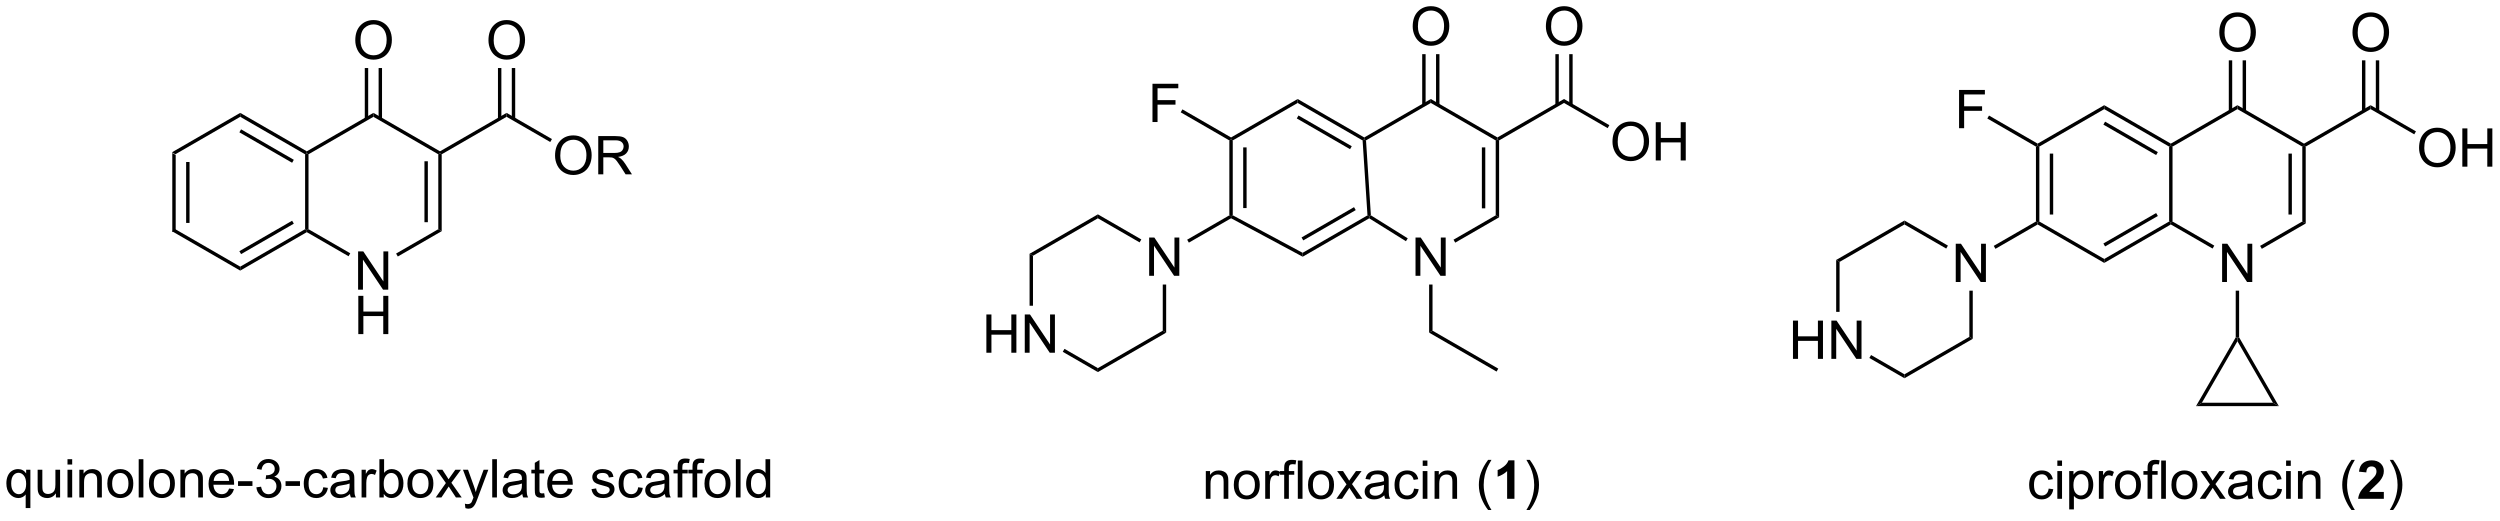 <?xml version="1.0" encoding="UTF-8"?>
<!DOCTYPE svg PUBLIC '-//W3C//DTD SVG 1.0//EN'
          'http://www.w3.org/TR/2001/REC-SVG-20010904/DTD/svg10.dtd'>
<svg stroke-dasharray="none" shape-rendering="auto" xmlns="http://www.w3.org/2000/svg" font-family="'Dialog'" text-rendering="auto" width="513" fill-opacity="1" color-interpolation="auto" color-rendering="auto" preserveAspectRatio="xMidYMid meet" font-size="12px" viewBox="0 0 513 107" fill="black" xmlns:xlink="http://www.w3.org/1999/xlink" stroke="black" image-rendering="auto" stroke-miterlimit="10" stroke-linecap="square" stroke-linejoin="miter" font-style="normal" stroke-width="1" height="107" stroke-dashoffset="0" font-weight="normal" stroke-opacity="1"
><!--Generated by the Batik Graphics2D SVG Generator--><defs id="genericDefs"
  /><g
  ><defs id="defs1"
    ><clipPath clipPathUnits="userSpaceOnUse" id="clipPath1"
      ><path d="M0.922 1.598 L385.645 1.598 L385.645 81.164 L0.922 81.164 L0.922 1.598 Z"
      /></clipPath
      ><clipPath clipPathUnits="userSpaceOnUse" id="clipPath2"
      ><path d="M57.112 132.193 L57.112 209.547 L431.138 209.547 L431.138 132.193 Z"
      /></clipPath
    ></defs
    ><g transform="scale(1.333,1.333) translate(-0.922,-1.598) matrix(1.029,0,0,1.029,-57.823,-134.376)"
    ><path d="M82.864 155.035 L83.374 155.329 L83.374 166.543 L82.864 166.838 ZM84.935 156.378 L84.935 165.495 L85.445 165.495 L85.445 156.378 Z" stroke="none" clip-path="url(#clipPath2)"
    /></g
    ><g transform="matrix(1.371,0,0,1.371,-78.327,-181.299)"
    ><path d="M82.864 166.838 L83.374 166.543 L93.085 172.15 L93.085 172.74 Z" stroke="none" clip-path="url(#clipPath2)"
    /></g
    ><g transform="matrix(1.371,0,0,1.371,-78.327,-181.299)"
    ><path d="M93.085 172.74 L93.085 172.15 L102.797 166.543 L103.052 166.691 L103.052 166.985 ZM93.213 170.274 L101.108 165.716 L100.853 165.274 L92.958 169.832 Z" stroke="none" clip-path="url(#clipPath2)"
    /></g
    ><g transform="matrix(1.371,0,0,1.371,-78.327,-181.299)"
    ><path d="M103.307 166.543 L103.052 166.691 L102.797 166.543 L102.797 155.329 L103.052 155.182 L103.307 155.329 Z" stroke="none" clip-path="url(#clipPath2)"
    /></g
    ><g transform="matrix(1.371,0,0,1.371,-78.327,-181.299)"
    ><path d="M103.052 154.887 L103.052 155.182 L102.797 155.329 L93.085 149.722 L93.085 149.133 ZM101.108 156.157 L93.213 151.599 L92.958 152.041 L100.853 156.599 Z" stroke="none" clip-path="url(#clipPath2)"
    /></g
    ><g transform="matrix(1.371,0,0,1.371,-78.327,-181.299)"
    ><path d="M93.085 149.133 L93.085 149.722 L83.374 155.329 L82.864 155.035 Z" stroke="none" clip-path="url(#clipPath2)"
    /></g
    ><g transform="matrix(1.371,0,0,1.371,-78.327,-181.299)"
    ><path d="M110.728 175.595 L110.728 169.869 L111.507 169.869 L114.515 174.363 L114.515 169.869 L115.241 169.869 L115.241 175.595 L114.463 175.595 L111.455 171.095 L111.455 175.595 L110.728 175.595 Z" stroke="none" clip-path="url(#clipPath2)"
    /></g
    ><g transform="matrix(1.371,0,0,1.371,-78.327,-181.299)"
    ><path d="M110.76 182.245 L110.76 176.518 L111.517 176.518 L111.517 178.87 L114.494 178.87 L114.494 176.518 L115.252 176.518 L115.252 182.245 L114.494 182.245 L114.494 179.545 L111.517 179.545 L111.517 182.245 L110.76 182.245 Z" stroke="none" clip-path="url(#clipPath2)"
    /></g
    ><g transform="matrix(1.371,0,0,1.371,-78.327,-181.299)"
    ><path d="M103.052 166.985 L103.052 166.691 L103.307 166.543 L109.556 170.151 L109.301 170.593 Z" stroke="none" clip-path="url(#clipPath2)"
    /></g
    ><g transform="matrix(1.371,0,0,1.371,-78.327,-181.299)"
    ><path d="M116.671 170.631 L116.416 170.189 L122.731 166.543 L123.241 166.838 Z" stroke="none" clip-path="url(#clipPath2)"
    /></g
    ><g transform="matrix(1.371,0,0,1.371,-78.327,-181.299)"
    ><path d="M123.241 166.838 L122.731 166.543 L122.731 155.329 L122.986 155.182 L123.241 155.329 ZM121.169 165.495 L121.169 156.378 L120.659 156.378 L120.659 165.495 Z" stroke="none" clip-path="url(#clipPath2)"
    /></g
    ><g transform="matrix(1.371,0,0,1.371,-78.327,-181.299)"
    ><path d="M122.986 154.887 L122.986 155.182 L122.731 155.329 L113.019 149.722 L113.019 149.133 Z" stroke="none" clip-path="url(#clipPath2)"
    /></g
    ><g transform="matrix(1.371,0,0,1.371,-78.327,-181.299)"
    ><path d="M113.019 149.133 L113.019 149.722 L103.307 155.329 L103.052 155.182 L103.052 154.887 Z" stroke="none" clip-path="url(#clipPath2)"
    /></g
    ><g transform="matrix(1.371,0,0,1.371,-78.327,-181.299)"
    ><path d="M110.307 138.28 Q110.307 136.853 111.073 136.048 Q111.838 135.241 113.049 135.241 Q113.841 135.241 114.476 135.621 Q115.114 135.999 115.448 136.676 Q115.784 137.353 115.784 138.212 Q115.784 139.085 115.432 139.772 Q115.08 140.46 114.434 140.814 Q113.791 141.168 113.044 141.168 Q112.237 141.168 111.599 140.777 Q110.963 140.384 110.635 139.71 Q110.307 139.033 110.307 138.28 ZM111.088 138.291 Q111.088 139.327 111.643 139.923 Q112.2 140.517 113.041 140.517 Q113.895 140.517 114.448 139.916 Q115.002 139.314 115.002 138.21 Q115.002 137.509 114.765 136.988 Q114.528 136.468 114.073 136.181 Q113.619 135.892 113.052 135.892 Q112.247 135.892 111.666 136.447 Q111.088 136.999 111.088 138.291 Z" stroke="none" clip-path="url(#clipPath2)"
    /></g
    ><g transform="matrix(1.371,0,0,1.371,-78.327,-181.299)"
    ><path d="M114.31 150.026 L114.31 142.421 L113.8 142.421 L113.8 150.026 ZM112.238 150.026 L112.238 142.421 L111.728 142.421 L111.728 150.026 Z" stroke="none" clip-path="url(#clipPath2)"
    /></g
    ><g transform="matrix(1.371,0,0,1.371,-78.327,-181.299)"
    ><path d="M123.241 155.329 L122.986 155.182 L122.986 154.887 L132.952 149.133 L132.952 149.722 Z" stroke="none" clip-path="url(#clipPath2)"
    /></g
    ><g transform="matrix(1.371,0,0,1.371,-78.327,-181.299)"
    ><path d="M130.24 138.28 Q130.24 136.853 131.006 136.048 Q131.772 135.241 132.983 135.241 Q133.774 135.241 134.41 135.621 Q135.048 135.999 135.381 136.676 Q135.717 137.353 135.717 138.212 Q135.717 139.085 135.365 139.772 Q135.014 140.46 134.368 140.814 Q133.725 141.168 132.977 141.168 Q132.17 141.168 131.532 140.777 Q130.897 140.384 130.569 139.71 Q130.24 139.033 130.24 138.28 ZM131.022 138.291 Q131.022 139.327 131.576 139.923 Q132.134 140.517 132.975 140.517 Q133.829 140.517 134.381 139.916 Q134.936 139.314 134.936 138.21 Q134.936 137.509 134.699 136.988 Q134.462 136.468 134.006 136.181 Q133.553 135.892 132.985 135.892 Q132.181 135.892 131.6 136.447 Q131.022 136.999 131.022 138.291 Z" stroke="none" clip-path="url(#clipPath2)"
    /></g
    ><g transform="matrix(1.371,0,0,1.371,-78.327,-181.299)"
    ><path d="M134.243 150.026 L134.243 142.421 L133.733 142.421 L133.733 150.026 ZM132.172 150.026 L132.172 142.421 L131.662 142.421 L131.662 150.026 Z" stroke="none" clip-path="url(#clipPath2)"
    /></g
    ><g transform="matrix(1.371,0,0,1.371,-78.327,-181.299)"
    ><path d="M140.207 155.543 Q140.207 154.116 140.973 153.311 Q141.739 152.504 142.95 152.504 Q143.741 152.504 144.377 152.884 Q145.015 153.262 145.348 153.939 Q145.684 154.616 145.684 155.475 Q145.684 156.348 145.332 157.035 Q144.981 157.723 144.335 158.077 Q143.692 158.431 142.944 158.431 Q142.137 158.431 141.499 158.04 Q140.864 157.647 140.535 156.973 Q140.207 156.296 140.207 155.543 ZM140.989 155.554 Q140.989 156.59 141.543 157.186 Q142.101 157.78 142.942 157.78 Q143.796 157.78 144.348 157.179 Q144.903 156.577 144.903 155.473 Q144.903 154.772 144.666 154.251 Q144.429 153.731 143.973 153.444 Q143.52 153.155 142.952 153.155 Q142.147 153.155 141.567 153.71 Q140.989 154.262 140.989 155.554 ZM146.672 158.332 L146.672 152.606 L149.211 152.606 Q149.977 152.606 150.375 152.759 Q150.774 152.913 151.011 153.304 Q151.25 153.694 151.25 154.168 Q151.25 154.777 150.855 155.197 Q150.461 155.613 149.636 155.725 Q149.938 155.871 150.094 156.012 Q150.425 156.316 150.722 156.772 L151.719 158.332 L150.766 158.332 L150.008 157.139 Q149.675 156.624 149.459 156.35 Q149.245 156.077 149.076 155.968 Q148.906 155.858 148.73 155.816 Q148.602 155.788 148.308 155.788 L147.43 155.788 L147.43 158.332 L146.672 158.332 ZM147.43 155.132 L149.058 155.132 Q149.578 155.132 149.87 155.025 Q150.164 154.918 150.315 154.681 Q150.469 154.444 150.469 154.168 Q150.469 153.762 150.172 153.501 Q149.878 153.238 149.243 153.238 L147.43 153.238 L147.43 155.132 Z" stroke="none" clip-path="url(#clipPath2)"
    /></g
    ><g transform="matrix(1.371,0,0,1.371,-78.327,-181.299)"
    ><path d="M132.952 149.722 L132.952 149.133 L139.741 153.052 L139.486 153.494 Z" stroke="none" clip-path="url(#clipPath2)"
    /></g
    ><g transform="matrix(1.371,0,0,1.371,-78.327,-181.299)"
    ><path d="M241.13 153.254 L241.385 153.107 L241.64 153.254 L241.64 164.463 L241.385 164.615 L241.13 164.468 ZM243.202 154.303 L243.202 163.376 L243.712 163.376 L243.712 154.303 Z" stroke="none" clip-path="url(#clipPath2)"
    /></g
    ><g transform="matrix(1.371,0,0,1.371,-78.327,-181.299)"
    ><path d="M241.389 164.907 L241.385 164.615 L241.64 164.463 L252.097 170.078 L252.106 170.662 Z" stroke="none" clip-path="url(#clipPath2)"
    /></g
    ><g transform="matrix(1.371,0,0,1.371,-78.327,-181.299)"
    ><path d="M252.106 170.662 L252.097 170.078 L261.804 164.474 L262.069 164.615 L262.063 164.913 ZM252.193 168.22 L260.045 163.686 L259.79 163.244 L251.938 167.778 Z" stroke="none" clip-path="url(#clipPath2)"
    /></g
    ><g transform="matrix(1.371,0,0,1.371,-78.327,-181.299)"
    ><path d="M262.315 164.468 L262.069 164.615 L261.804 164.474 L261.073 153.259 L261.319 153.107 L261.584 153.248 Z" stroke="none" clip-path="url(#clipPath2)"
    /></g
    ><g transform="matrix(1.371,0,0,1.371,-78.327,-181.299)"
    ><path d="M261.319 152.812 L261.319 153.107 L261.073 153.259 L251.352 147.647 L251.352 147.058 ZM259.451 154.126 L251.479 149.524 L251.224 149.965 L259.196 154.568 Z" stroke="none" clip-path="url(#clipPath2)"
    /></g
    ><g transform="matrix(1.371,0,0,1.371,-78.327,-181.299)"
    ><path d="M251.352 147.058 L251.352 147.647 L241.64 153.254 L241.385 153.107 L241.385 152.812 Z" stroke="none" clip-path="url(#clipPath2)"
    /></g
    ><g transform="matrix(1.371,0,0,1.371,-78.327,-181.299)"
    ><path d="M268.995 173.52 L268.995 167.793 L269.773 167.793 L272.781 172.288 L272.781 167.793 L273.508 167.793 L273.508 173.52 L272.729 173.52 L269.721 169.02 L269.721 173.52 L268.995 173.52 Z" stroke="none" clip-path="url(#clipPath2)"
    /></g
    ><g transform="matrix(1.371,0,0,1.371,-78.327,-181.299)"
    ><path d="M262.063 164.913 L262.069 164.615 L262.315 164.468 L267.83 167.911 L267.56 168.344 Z" stroke="none" clip-path="url(#clipPath2)"
    /></g
    ><g transform="matrix(1.371,0,0,1.371,-78.327,-181.299)"
    ><path d="M274.938 168.555 L274.683 168.114 L280.997 164.468 L281.507 164.763 Z" stroke="none" clip-path="url(#clipPath2)"
    /></g
    ><g transform="matrix(1.371,0,0,1.371,-78.327,-181.299)"
    ><path d="M281.507 164.763 L280.997 164.468 L280.997 153.254 L281.252 153.107 L281.507 153.254 ZM279.436 163.419 L279.436 154.303 L278.925 154.303 L278.925 163.419 Z" stroke="none" clip-path="url(#clipPath2)"
    /></g
    ><g transform="matrix(1.371,0,0,1.371,-78.327,-181.299)"
    ><path d="M281.252 152.812 L281.252 153.107 L280.997 153.254 L271.285 147.647 L271.285 147.058 Z" stroke="none" clip-path="url(#clipPath2)"
    /></g
    ><g transform="matrix(1.371,0,0,1.371,-78.327,-181.299)"
    ><path d="M271.285 147.058 L271.285 147.647 L261.584 153.248 L261.319 153.107 L261.319 152.812 Z" stroke="none" clip-path="url(#clipPath2)"
    /></g
    ><g transform="matrix(1.371,0,0,1.371,-78.327,-181.299)"
    ><path d="M268.573 136.205 Q268.573 134.778 269.339 133.973 Q270.105 133.166 271.316 133.166 Q272.107 133.166 272.743 133.546 Q273.381 133.923 273.714 134.601 Q274.05 135.278 274.05 136.137 Q274.05 137.009 273.698 137.697 Q273.347 138.384 272.701 138.738 Q272.058 139.093 271.31 139.093 Q270.503 139.093 269.865 138.702 Q269.23 138.309 268.902 137.634 Q268.573 136.957 268.573 136.205 ZM269.355 136.215 Q269.355 137.251 269.909 137.848 Q270.467 138.442 271.308 138.442 Q272.162 138.442 272.714 137.84 Q273.269 137.238 273.269 136.134 Q273.269 135.434 273.032 134.913 Q272.795 134.392 272.339 134.106 Q271.886 133.817 271.318 133.817 Q270.514 133.817 269.933 134.371 Q269.355 134.923 269.355 136.215 Z" stroke="none" clip-path="url(#clipPath2)"
    /></g
    ><g transform="matrix(1.371,0,0,1.371,-78.327,-181.299)"
    ><path d="M272.576 147.95 L272.576 140.345 L272.066 140.345 L272.066 147.95 ZM270.505 147.95 L270.505 140.345 L269.995 140.345 L269.995 147.95 Z" stroke="none" clip-path="url(#clipPath2)"
    /></g
    ><g transform="matrix(1.371,0,0,1.371,-78.327,-181.299)"
    ><path d="M281.507 153.254 L281.252 153.107 L281.252 152.812 L291.219 147.058 L291.219 147.647 Z" stroke="none" clip-path="url(#clipPath2)"
    /></g
    ><g transform="matrix(1.371,0,0,1.371,-78.327,-181.299)"
    ><path d="M288.507 136.205 Q288.507 134.778 289.273 133.973 Q290.038 133.166 291.249 133.166 Q292.041 133.166 292.676 133.546 Q293.314 133.923 293.648 134.601 Q293.984 135.278 293.984 136.137 Q293.984 137.009 293.632 137.697 Q293.281 138.384 292.635 138.738 Q291.991 139.093 291.244 139.093 Q290.437 139.093 289.799 138.702 Q289.163 138.309 288.835 137.634 Q288.507 136.957 288.507 136.205 ZM289.288 136.215 Q289.288 137.251 289.843 137.848 Q290.4 138.442 291.241 138.442 Q292.096 138.442 292.648 137.84 Q293.202 137.238 293.202 136.134 Q293.202 135.434 292.965 134.913 Q292.728 134.392 292.273 134.106 Q291.82 133.817 291.252 133.817 Q290.447 133.817 289.866 134.371 Q289.288 134.923 289.288 136.215 Z" stroke="none" clip-path="url(#clipPath2)"
    /></g
    ><g transform="matrix(1.371,0,0,1.371,-78.327,-181.299)"
    ><path d="M292.51 147.95 L292.51 140.345 L292 140.345 L292 147.95 ZM290.438 147.95 L290.438 140.345 L289.928 140.345 L289.928 147.95 Z" stroke="none" clip-path="url(#clipPath2)"
    /></g
    ><g transform="matrix(1.371,0,0,1.371,-78.327,-181.299)"
    ><path d="M298.474 153.468 Q298.474 152.041 299.239 151.236 Q300.005 150.429 301.216 150.429 Q302.008 150.429 302.643 150.809 Q303.281 151.186 303.614 151.863 Q303.95 152.541 303.95 153.4 Q303.95 154.272 303.599 154.96 Q303.247 155.647 302.601 156.001 Q301.958 156.356 301.211 156.356 Q300.404 156.356 299.765 155.965 Q299.13 155.572 298.802 154.897 Q298.474 154.22 298.474 153.468 ZM299.255 153.478 Q299.255 154.514 299.81 155.111 Q300.367 155.705 301.208 155.705 Q302.062 155.705 302.614 155.103 Q303.169 154.501 303.169 153.397 Q303.169 152.697 302.932 152.176 Q302.695 151.655 302.239 151.369 Q301.786 151.08 301.219 151.08 Q300.414 151.08 299.833 151.634 Q299.255 152.186 299.255 153.478 ZM304.949 156.257 L304.949 150.53 L305.707 150.53 L305.707 152.882 L308.683 152.882 L308.683 150.53 L309.441 150.53 L309.441 156.257 L308.683 156.257 L308.683 153.556 L305.707 153.556 L305.707 156.257 L304.949 156.257 Z" stroke="none" clip-path="url(#clipPath2)"
    /></g
    ><g transform="matrix(1.371,0,0,1.371,-78.327,-181.299)"
    ><path d="M291.219 147.647 L291.219 147.058 L298.007 150.977 L297.752 151.419 Z" stroke="none" clip-path="url(#clipPath2)"
    /></g
    ><g transform="matrix(1.371,0,0,1.371,-78.327,-181.299)"
    ><path d="M229.128 173.52 L229.128 167.793 L229.906 167.793 L232.914 172.288 L232.914 167.793 L233.641 167.793 L233.641 173.52 L232.862 173.52 L229.854 169.02 L229.854 173.52 L229.128 173.52 Z" stroke="none" clip-path="url(#clipPath2)"
    /></g
    ><g transform="matrix(1.371,0,0,1.371,-78.327,-181.299)"
    ><path d="M241.13 164.468 L241.385 164.615 L241.389 164.907 L235.071 168.555 L234.816 168.114 Z" stroke="none" clip-path="url(#clipPath2)"
    /></g
    ><g transform="matrix(1.371,0,0,1.371,-78.327,-181.299)"
    ><path d="M204.764 185.028 L204.764 179.302 L205.521 179.302 L205.521 181.653 L208.498 181.653 L208.498 179.302 L209.256 179.302 L209.256 185.028 L208.498 185.028 L208.498 182.328 L205.521 182.328 L205.521 185.028 L204.764 185.028 ZM210.51 185.028 L210.51 179.302 L211.288 179.302 L214.296 183.797 L214.296 179.302 L215.023 179.302 L215.023 185.028 L214.244 185.028 L211.236 180.528 L211.236 185.028 L210.51 185.028 Z" stroke="none" clip-path="url(#clipPath2)"
    /></g
    ><g transform="matrix(1.371,0,0,1.371,-78.327,-181.299)"
    ><path d="M227.955 168.076 L227.7 168.518 L221.451 164.91 L221.451 164.321 Z" stroke="none" clip-path="url(#clipPath2)"
    /></g
    ><g transform="matrix(1.371,0,0,1.371,-78.327,-181.299)"
    ><path d="M221.451 164.321 L221.451 164.91 L211.74 170.517 L211.23 170.222 Z" stroke="none" clip-path="url(#clipPath2)"
    /></g
    ><g transform="matrix(1.371,0,0,1.371,-78.327,-181.299)"
    ><path d="M211.23 170.222 L211.74 170.517 L211.74 177.994 L211.23 177.994 Z" stroke="none" clip-path="url(#clipPath2)"
    /></g
    ><g transform="matrix(1.371,0,0,1.371,-78.327,-181.299)"
    ><path d="M216.198 184.894 L216.453 184.452 L221.451 187.338 L221.451 187.927 Z" stroke="none" clip-path="url(#clipPath2)"
    /></g
    ><g transform="matrix(1.371,0,0,1.371,-78.327,-181.299)"
    ><path d="M221.451 187.927 L221.451 187.338 L231.163 181.731 L231.673 182.026 Z" stroke="none" clip-path="url(#clipPath2)"
    /></g
    ><g transform="matrix(1.371,0,0,1.371,-78.327,-181.299)"
    ><path d="M231.673 182.026 L231.163 181.731 L231.163 174.82 L231.673 174.82 Z" stroke="none" clip-path="url(#clipPath2)"
    /></g
    ><g transform="matrix(1.371,0,0,1.371,-78.327,-181.299)"
    ><path d="M229.625 150.502 L229.625 144.776 L233.489 144.776 L233.489 145.45 L230.382 145.45 L230.382 147.224 L233.07 147.224 L233.07 147.901 L230.382 147.901 L230.382 150.502 L229.625 150.502 Z" stroke="none" clip-path="url(#clipPath2)"
    /></g
    ><g transform="matrix(1.371,0,0,1.371,-78.327,-181.299)"
    ><path d="M241.385 152.812 L241.385 153.107 L241.13 153.254 L233.851 149.051 L234.106 148.609 Z" stroke="none" clip-path="url(#clipPath2)"
    /></g
    ><g transform="matrix(1.371,0,0,1.371,-78.327,-181.299)"
    ><path d="M361.854 154.179 L362.109 154.031 L362.365 154.179 L362.365 165.393 L362.109 165.54 L361.854 165.393 ZM363.926 155.227 L363.926 164.344 L364.436 164.344 L364.436 155.227 Z" stroke="none" clip-path="url(#clipPath2)"
    /></g
    ><g transform="matrix(1.371,0,0,1.371,-78.327,-181.299)"
    ><path d="M362.109 165.834 L362.109 165.54 L362.365 165.393 L372.076 171 L372.076 171.589 Z" stroke="none" clip-path="url(#clipPath2)"
    /></g
    ><g transform="matrix(1.371,0,0,1.371,-78.327,-181.299)"
    ><path d="M372.076 171.589 L372.076 171 L381.788 165.393 L382.043 165.54 L382.043 165.834 ZM372.204 169.123 L380.099 164.565 L379.844 164.123 L371.949 168.681 Z" stroke="none" clip-path="url(#clipPath2)"
    /></g
    ><g transform="matrix(1.371,0,0,1.371,-78.327,-181.299)"
    ><path d="M382.298 165.393 L382.043 165.54 L381.788 165.393 L381.788 154.179 L382.043 154.031 L382.298 154.179 Z" stroke="none" clip-path="url(#clipPath2)"
    /></g
    ><g transform="matrix(1.371,0,0,1.371,-78.327,-181.299)"
    ><path d="M382.043 153.737 L382.043 154.031 L381.788 154.179 L372.076 148.571 L372.076 147.982 ZM380.099 155.006 L372.204 150.448 L371.949 150.89 L379.844 155.448 Z" stroke="none" clip-path="url(#clipPath2)"
    /></g
    ><g transform="matrix(1.371,0,0,1.371,-78.327,-181.299)"
    ><path d="M372.076 147.982 L372.076 148.571 L362.365 154.179 L362.109 154.031 L362.109 153.737 Z" stroke="none" clip-path="url(#clipPath2)"
    /></g
    ><g transform="matrix(1.371,0,0,1.371,-78.327,-181.299)"
    ><path d="M389.719 174.444 L389.719 168.718 L390.498 168.718 L393.506 173.212 L393.506 168.718 L394.232 168.718 L394.232 174.444 L393.454 174.444 L390.446 169.944 L390.446 174.444 L389.719 174.444 Z" stroke="none" clip-path="url(#clipPath2)"
    /></g
    ><g transform="matrix(1.371,0,0,1.371,-78.327,-181.299)"
    ><path d="M382.043 165.834 L382.043 165.54 L382.298 165.393 L388.547 169 L388.292 169.442 Z" stroke="none" clip-path="url(#clipPath2)"
    /></g
    ><g transform="matrix(1.371,0,0,1.371,-78.327,-181.299)"
    ><path d="M395.662 169.48 L395.407 169.038 L401.721 165.393 L402.232 165.687 Z" stroke="none" clip-path="url(#clipPath2)"
    /></g
    ><g transform="matrix(1.371,0,0,1.371,-78.327,-181.299)"
    ><path d="M402.232 165.687 L401.721 165.393 L401.721 154.179 L401.977 154.031 L402.232 154.179 ZM400.16 164.344 L400.16 155.227 L399.65 155.227 L399.65 164.344 Z" stroke="none" clip-path="url(#clipPath2)"
    /></g
    ><g transform="matrix(1.371,0,0,1.371,-78.327,-181.299)"
    ><path d="M401.977 153.737 L401.977 154.031 L401.721 154.179 L392.01 148.571 L392.01 147.982 Z" stroke="none" clip-path="url(#clipPath2)"
    /></g
    ><g transform="matrix(1.371,0,0,1.371,-78.327,-181.299)"
    ><path d="M392.01 147.982 L392.01 148.571 L382.298 154.179 L382.043 154.031 L382.043 153.737 Z" stroke="none" clip-path="url(#clipPath2)"
    /></g
    ><g transform="matrix(1.371,0,0,1.371,-78.327,-181.299)"
    ><path d="M389.298 137.129 Q389.298 135.702 390.063 134.898 Q390.829 134.09 392.04 134.09 Q392.832 134.09 393.467 134.47 Q394.105 134.848 394.438 135.525 Q394.774 136.202 394.774 137.061 Q394.774 137.934 394.423 138.621 Q394.071 139.309 393.425 139.663 Q392.782 140.017 392.035 140.017 Q391.228 140.017 390.589 139.627 Q389.954 139.233 389.626 138.559 Q389.298 137.882 389.298 137.129 ZM390.079 137.14 Q390.079 138.176 390.634 138.773 Q391.191 139.366 392.032 139.366 Q392.886 139.366 393.438 138.765 Q393.993 138.163 393.993 137.059 Q393.993 136.358 393.756 135.838 Q393.519 135.317 393.063 135.03 Q392.61 134.741 392.043 134.741 Q391.238 134.741 390.657 135.296 Q390.079 135.848 390.079 137.14 Z" stroke="none" clip-path="url(#clipPath2)"
    /></g
    ><g transform="matrix(1.371,0,0,1.371,-78.327,-181.299)"
    ><path d="M393.301 148.875 L393.301 141.27 L392.79 141.27 L392.79 148.875 ZM391.229 148.875 L391.229 141.27 L390.719 141.27 L390.719 148.875 Z" stroke="none" clip-path="url(#clipPath2)"
    /></g
    ><g transform="matrix(1.371,0,0,1.371,-78.327,-181.299)"
    ><path d="M402.232 154.179 L401.977 154.031 L401.977 153.737 L411.943 147.982 L411.943 148.571 Z" stroke="none" clip-path="url(#clipPath2)"
    /></g
    ><g transform="matrix(1.371,0,0,1.371,-78.327,-181.299)"
    ><path d="M409.231 137.129 Q409.231 135.702 409.997 134.898 Q410.763 134.09 411.974 134.09 Q412.765 134.09 413.401 134.47 Q414.039 134.848 414.372 135.525 Q414.708 136.202 414.708 137.061 Q414.708 137.934 414.356 138.621 Q414.005 139.309 413.359 139.663 Q412.716 140.017 411.968 140.017 Q411.161 140.017 410.523 139.627 Q409.888 139.233 409.56 138.559 Q409.231 137.882 409.231 137.129 ZM410.013 137.14 Q410.013 138.176 410.567 138.773 Q411.125 139.366 411.966 139.366 Q412.82 139.366 413.372 138.765 Q413.927 138.163 413.927 137.059 Q413.927 136.358 413.69 135.838 Q413.453 135.317 412.997 135.03 Q412.544 134.741 411.976 134.741 Q411.171 134.741 410.591 135.296 Q410.013 135.848 410.013 137.14 Z" stroke="none" clip-path="url(#clipPath2)"
    /></g
    ><g transform="matrix(1.371,0,0,1.371,-78.327,-181.299)"
    ><path d="M413.234 148.875 L413.234 141.27 L412.724 141.27 L412.724 148.875 ZM411.163 148.875 L411.163 141.27 L410.652 141.27 L410.652 148.875 Z" stroke="none" clip-path="url(#clipPath2)"
    /></g
    ><g transform="matrix(1.371,0,0,1.371,-78.327,-181.299)"
    ><path d="M419.198 154.392 Q419.198 152.965 419.964 152.16 Q420.729 151.353 421.94 151.353 Q422.732 151.353 423.367 151.733 Q424.005 152.111 424.339 152.788 Q424.675 153.465 424.675 154.324 Q424.675 155.197 424.323 155.884 Q423.972 156.572 423.326 156.926 Q422.683 157.28 421.935 157.28 Q421.128 157.28 420.49 156.889 Q419.854 156.496 419.526 155.822 Q419.198 155.145 419.198 154.392 ZM419.979 154.403 Q419.979 155.439 420.534 156.035 Q421.091 156.629 421.933 156.629 Q422.787 156.629 423.339 156.028 Q423.893 155.426 423.893 154.322 Q423.893 153.621 423.656 153.101 Q423.42 152.58 422.964 152.293 Q422.511 152.004 421.943 152.004 Q421.138 152.004 420.558 152.559 Q419.979 153.111 419.979 154.403 ZM425.673 157.181 L425.673 151.455 L426.431 151.455 L426.431 153.806 L429.408 153.806 L429.408 151.455 L430.166 151.455 L430.166 157.181 L429.408 157.181 L429.408 154.481 L426.431 154.481 L426.431 157.181 L425.673 157.181 Z" stroke="none" clip-path="url(#clipPath2)"
    /></g
    ><g transform="matrix(1.371,0,0,1.371,-78.327,-181.299)"
    ><path d="M411.943 148.571 L411.943 147.982 L418.731 151.901 L418.476 152.343 Z" stroke="none" clip-path="url(#clipPath2)"
    /></g
    ><g transform="matrix(1.371,0,0,1.371,-78.327,-181.299)"
    ><path d="M349.852 174.444 L349.852 168.718 L350.631 168.718 L353.639 173.212 L353.639 168.718 L354.365 168.718 L354.365 174.444 L353.586 174.444 L350.579 169.944 L350.579 174.444 L349.852 174.444 Z" stroke="none" clip-path="url(#clipPath2)"
    /></g
    ><g transform="matrix(1.371,0,0,1.371,-78.327,-181.299)"
    ><path d="M361.854 165.393 L362.109 165.54 L362.109 165.834 L355.795 169.48 L355.54 169.038 Z" stroke="none" clip-path="url(#clipPath2)"
    /></g
    ><g transform="matrix(1.371,0,0,1.371,-78.327,-181.299)"
    ><path d="M325.488 185.953 L325.488 180.226 L326.246 180.226 L326.246 182.578 L329.222 182.578 L329.222 180.226 L329.98 180.226 L329.98 185.953 L329.222 185.953 L329.222 183.252 L326.246 183.252 L326.246 185.953 L325.488 185.953 ZM331.234 185.953 L331.234 180.226 L332.013 180.226 L335.021 184.721 L335.021 180.226 L335.747 180.226 L335.747 185.953 L334.969 185.953 L331.961 181.453 L331.961 185.953 L331.234 185.953 Z" stroke="none" clip-path="url(#clipPath2)"
    /></g
    ><g transform="matrix(1.371,0,0,1.371,-78.327,-181.299)"
    ><path d="M348.68 169 L348.425 169.442 L342.176 165.834 L342.176 165.245 Z" stroke="none" clip-path="url(#clipPath2)"
    /></g
    ><g transform="matrix(1.371,0,0,1.371,-78.327,-181.299)"
    ><path d="M342.176 165.245 L342.176 165.834 L332.464 171.441 L331.954 171.147 Z" stroke="none" clip-path="url(#clipPath2)"
    /></g
    ><g transform="matrix(1.371,0,0,1.371,-78.327,-181.299)"
    ><path d="M331.954 171.147 L332.464 171.441 L332.464 178.918 L331.954 178.918 Z" stroke="none" clip-path="url(#clipPath2)"
    /></g
    ><g transform="matrix(1.371,0,0,1.371,-78.327,-181.299)"
    ><path d="M336.922 185.819 L337.177 185.377 L342.176 188.263 L342.176 188.852 Z" stroke="none" clip-path="url(#clipPath2)"
    /></g
    ><g transform="matrix(1.371,0,0,1.371,-78.327,-181.299)"
    ><path d="M342.176 188.852 L342.176 188.263 L351.887 182.656 L352.398 182.95 Z" stroke="none" clip-path="url(#clipPath2)"
    /></g
    ><g transform="matrix(1.371,0,0,1.371,-78.327,-181.299)"
    ><path d="M352.398 182.95 L351.887 182.656 L351.887 175.744 L352.398 175.744 Z" stroke="none" clip-path="url(#clipPath2)"
    /></g
    ><g transform="matrix(1.371,0,0,1.371,-78.327,-181.299)"
    ><path d="M350.349 151.427 L350.349 145.7 L354.213 145.7 L354.213 146.375 L351.107 146.375 L351.107 148.148 L353.794 148.148 L353.794 148.825 L351.107 148.825 L351.107 151.427 L350.349 151.427 Z" stroke="none" clip-path="url(#clipPath2)"
    /></g
    ><g transform="matrix(1.371,0,0,1.371,-78.327,-181.299)"
    ><path d="M362.109 153.737 L362.109 154.031 L361.854 154.179 L354.575 149.976 L354.83 149.534 Z" stroke="none" clip-path="url(#clipPath2)"
    /></g
    ><g transform="matrix(1.371,0,0,1.371,-78.327,-181.299)"
    ><path d="M271.03 174.82 L271.541 174.82 L271.541 181.731 L271.03 182.026 Z" stroke="none" clip-path="url(#clipPath2)"
    /></g
    ><g transform="matrix(1.371,0,0,1.371,-78.327,-181.299)"
    ><path d="M271.03 182.026 L271.541 181.731 L281.38 187.412 L281.125 187.854 Z" stroke="none" clip-path="url(#clipPath2)"
    /></g
    ><g transform="matrix(1.371,0,0,1.371,-78.327,-181.299)"
    ><path d="M391.755 175.744 L392.265 175.744 L392.265 182.734 L392.01 182.803 L391.755 182.734 Z" stroke="none" clip-path="url(#clipPath2)"
    /></g
    ><g transform="matrix(1.371,0,0,1.371,-78.327,-181.299)"
    ><path d="M60.975 208.281 L60.975 206.247 Q60.811 206.479 60.517 206.632 Q60.222 206.783 59.889 206.783 Q59.152 206.783 58.618 206.195 Q58.084 205.604 58.084 204.575 Q58.084 203.95 58.3 203.455 Q58.519 202.958 58.931 202.703 Q59.342 202.447 59.834 202.447 Q60.605 202.447 61.045 203.096 L61.045 202.541 L61.678 202.541 L61.678 208.281 L60.975 208.281 ZM58.808 204.604 Q58.808 205.403 59.144 205.804 Q59.48 206.205 59.949 206.205 Q60.397 206.205 60.72 205.825 Q61.045 205.442 61.045 204.666 Q61.045 203.838 60.704 203.422 Q60.363 203.002 59.902 203.002 Q59.444 203.002 59.126 203.39 Q58.808 203.778 58.808 204.604 ZM65.5 206.69 L65.5 206.08 Q65.015 206.783 64.182 206.783 Q63.815 206.783 63.497 206.643 Q63.179 206.502 63.023 206.289 Q62.869 206.075 62.807 205.768 Q62.765 205.56 62.765 205.112 L62.765 202.541 L63.468 202.541 L63.468 204.841 Q63.468 205.393 63.51 205.583 Q63.578 205.862 63.791 206.02 Q64.007 206.177 64.323 206.177 Q64.64 206.177 64.916 206.015 Q65.195 205.854 65.309 205.575 Q65.424 205.294 65.424 204.763 L65.424 202.541 L66.127 202.541 L66.127 206.69 L65.5 206.69 ZM67.233 201.77 L67.233 200.963 L67.936 200.963 L67.936 201.77 L67.233 201.77 ZM67.233 206.69 L67.233 202.541 L67.936 202.541 L67.936 206.69 L67.233 206.69 ZM69.007 206.69 L69.007 202.541 L69.64 202.541 L69.64 203.13 Q70.096 202.447 70.961 202.447 Q71.336 202.447 71.648 202.583 Q71.963 202.716 72.119 202.935 Q72.276 203.153 72.338 203.455 Q72.377 203.651 72.377 204.138 L72.377 206.69 L71.674 206.69 L71.674 204.166 Q71.674 203.737 71.591 203.523 Q71.51 203.31 71.302 203.185 Q71.093 203.057 70.812 203.057 Q70.362 203.057 70.036 203.343 Q69.711 203.627 69.711 204.424 L69.711 206.69 L69.007 206.69 ZM73.194 204.614 Q73.194 203.463 73.834 202.908 Q74.371 202.447 75.139 202.447 Q75.996 202.447 76.537 203.007 Q77.082 203.567 77.082 204.557 Q77.082 205.356 76.84 205.817 Q76.6 206.276 76.141 206.531 Q75.683 206.783 75.139 206.783 Q74.269 206.783 73.73 206.226 Q73.194 205.666 73.194 204.614 ZM73.918 204.614 Q73.918 205.411 74.264 205.81 Q74.613 206.205 75.139 206.205 Q75.662 206.205 76.009 205.807 Q76.358 205.408 76.358 204.591 Q76.358 203.822 76.009 203.427 Q75.66 203.028 75.139 203.028 Q74.613 203.028 74.264 203.424 Q73.918 203.817 73.918 204.614 ZM77.89 206.69 L77.89 200.963 L78.593 200.963 L78.593 206.69 L77.89 206.69 ZM79.42 204.614 Q79.42 203.463 80.061 202.908 Q80.597 202.447 81.365 202.447 Q82.222 202.447 82.764 203.007 Q83.308 203.567 83.308 204.557 Q83.308 205.356 83.066 205.817 Q82.826 206.276 82.368 206.531 Q81.91 206.783 81.365 206.783 Q80.496 206.783 79.957 206.226 Q79.42 205.666 79.42 204.614 ZM80.144 204.614 Q80.144 205.411 80.49 205.81 Q80.84 206.205 81.365 206.205 Q81.889 206.205 82.235 205.807 Q82.584 205.408 82.584 204.591 Q82.584 203.822 82.235 203.427 Q81.886 203.028 81.365 203.028 Q80.84 203.028 80.49 203.424 Q80.144 203.817 80.144 204.614 ZM84.132 206.69 L84.132 202.541 L84.765 202.541 L84.765 203.13 Q85.221 202.447 86.086 202.447 Q86.461 202.447 86.773 202.583 Q87.088 202.716 87.244 202.935 Q87.401 203.153 87.463 203.455 Q87.502 203.651 87.502 204.138 L87.502 206.69 L86.799 206.69 L86.799 204.166 Q86.799 203.737 86.716 203.523 Q86.635 203.31 86.427 203.185 Q86.218 203.057 85.937 203.057 Q85.487 203.057 85.161 203.343 Q84.836 203.627 84.836 204.424 L84.836 206.69 L84.132 206.69 ZM91.42 205.354 L92.147 205.442 Q91.975 206.08 91.509 206.432 Q91.045 206.783 90.324 206.783 Q89.412 206.783 88.879 206.224 Q88.347 205.661 88.347 204.651 Q88.347 203.604 88.886 203.026 Q89.425 202.447 90.285 202.447 Q91.115 202.447 91.641 203.015 Q92.17 203.58 92.17 204.606 Q92.17 204.669 92.168 204.794 L89.074 204.794 Q89.113 205.479 89.459 205.843 Q89.808 206.205 90.326 206.205 Q90.715 206.205 90.988 206.002 Q91.261 205.799 91.42 205.354 ZM89.113 204.216 L91.428 204.216 Q91.381 203.692 91.162 203.432 Q90.826 203.026 90.293 203.026 Q89.808 203.026 89.478 203.351 Q89.147 203.674 89.113 204.216 ZM92.757 204.971 L92.757 204.263 L94.916 204.263 L94.916 204.971 L92.757 204.971 ZM95.502 205.177 L96.205 205.083 Q96.328 205.682 96.617 205.945 Q96.909 206.208 97.328 206.208 Q97.823 206.208 98.164 205.864 Q98.507 205.52 98.507 205.013 Q98.507 204.528 98.19 204.216 Q97.875 203.901 97.385 203.901 Q97.187 203.901 96.89 203.979 L96.968 203.362 Q97.039 203.369 97.08 203.369 Q97.531 203.369 97.89 203.135 Q98.25 202.901 98.25 202.411 Q98.25 202.026 97.987 201.773 Q97.726 201.518 97.312 201.518 Q96.901 201.518 96.627 201.776 Q96.354 202.033 96.276 202.549 L95.573 202.424 Q95.703 201.716 96.159 201.328 Q96.617 200.94 97.296 200.94 Q97.765 200.94 98.159 201.14 Q98.554 201.341 98.763 201.69 Q98.971 202.036 98.971 202.427 Q98.971 202.799 98.77 203.104 Q98.573 203.408 98.182 203.588 Q98.69 203.705 98.971 204.075 Q99.252 204.442 99.252 204.997 Q99.252 205.747 98.705 206.27 Q98.159 206.791 97.323 206.791 Q96.57 206.791 96.07 206.343 Q95.573 205.893 95.502 205.177 ZM99.871 204.971 L99.871 204.263 L102.03 204.263 L102.03 204.971 L99.871 204.971 ZM105.514 205.169 L106.207 205.26 Q106.092 205.974 105.626 206.38 Q105.16 206.783 104.48 206.783 Q103.629 206.783 103.11 206.226 Q102.592 205.669 102.592 204.63 Q102.592 203.958 102.813 203.455 Q103.037 202.95 103.493 202.7 Q103.949 202.447 104.483 202.447 Q105.16 202.447 105.59 202.789 Q106.019 203.13 106.139 203.76 L105.457 203.864 Q105.358 203.447 105.11 203.237 Q104.863 203.026 104.511 203.026 Q103.98 203.026 103.647 203.406 Q103.316 203.786 103.316 204.612 Q103.316 205.447 103.636 205.828 Q103.957 206.205 104.472 206.205 Q104.886 206.205 105.162 205.953 Q105.441 205.697 105.514 205.169 ZM109.514 206.177 Q109.123 206.51 108.761 206.648 Q108.402 206.783 107.988 206.783 Q107.303 206.783 106.936 206.45 Q106.569 206.114 106.569 205.596 Q106.569 205.291 106.707 205.039 Q106.847 204.786 107.071 204.635 Q107.295 204.481 107.576 204.403 Q107.785 204.349 108.201 204.299 Q109.053 204.197 109.457 204.057 Q109.459 203.911 109.459 203.872 Q109.459 203.442 109.261 203.268 Q108.99 203.028 108.459 203.028 Q107.965 203.028 107.728 203.203 Q107.49 203.377 107.379 203.817 L106.691 203.724 Q106.785 203.283 106.998 203.013 Q107.215 202.739 107.621 202.593 Q108.027 202.447 108.561 202.447 Q109.092 202.447 109.423 202.572 Q109.756 202.697 109.912 202.888 Q110.069 203.075 110.131 203.364 Q110.168 203.544 110.168 204.013 L110.168 204.95 Q110.168 205.932 110.212 206.192 Q110.256 206.45 110.389 206.69 L109.655 206.69 Q109.545 206.471 109.514 206.177 ZM109.457 204.606 Q109.074 204.763 108.308 204.872 Q107.873 204.935 107.694 205.013 Q107.514 205.091 107.415 205.242 Q107.319 205.393 107.319 205.575 Q107.319 205.856 107.532 206.044 Q107.746 206.231 108.155 206.231 Q108.561 206.231 108.876 206.054 Q109.194 205.877 109.342 205.567 Q109.457 205.33 109.457 204.864 L109.457 204.606 ZM111.25 206.69 L111.25 202.541 L111.882 202.541 L111.882 203.169 Q112.125 202.729 112.328 202.588 Q112.534 202.447 112.781 202.447 Q113.135 202.447 113.502 202.674 L113.26 203.325 Q113.002 203.174 112.744 203.174 Q112.515 203.174 112.33 203.312 Q112.148 203.45 112.07 203.697 Q111.953 204.072 111.953 204.518 L111.953 206.69 L111.25 206.69 ZM114.57 206.69 L113.916 206.69 L113.916 200.963 L114.619 200.963 L114.619 203.005 Q115.065 202.447 115.757 202.447 Q116.14 202.447 116.481 202.601 Q116.823 202.755 117.044 203.036 Q117.265 203.315 117.39 203.71 Q117.515 204.104 117.515 204.552 Q117.515 205.619 116.987 206.203 Q116.461 206.783 115.721 206.783 Q114.987 206.783 114.57 206.169 L114.57 206.69 ZM114.562 204.583 Q114.562 205.33 114.765 205.661 Q115.096 206.205 115.664 206.205 Q116.125 206.205 116.461 205.804 Q116.796 205.403 116.796 204.612 Q116.796 203.799 116.474 203.414 Q116.151 203.026 115.695 203.026 Q115.234 203.026 114.898 203.427 Q114.562 203.825 114.562 204.583 ZM118.108 204.614 Q118.108 203.463 118.748 202.908 Q119.285 202.447 120.053 202.447 Q120.91 202.447 121.451 203.007 Q121.996 203.567 121.996 204.557 Q121.996 205.356 121.754 205.817 Q121.514 206.276 121.056 206.531 Q120.597 206.783 120.053 206.783 Q119.183 206.783 118.644 206.226 Q118.108 205.666 118.108 204.614 ZM118.832 204.614 Q118.832 205.411 119.178 205.81 Q119.527 206.205 120.053 206.205 Q120.576 206.205 120.923 205.807 Q121.272 205.408 121.272 204.591 Q121.272 203.822 120.923 203.427 Q120.574 203.028 120.053 203.028 Q119.527 203.028 119.178 203.424 Q118.832 203.817 118.832 204.614 ZM122.351 206.69 L123.867 204.533 L122.463 202.541 L123.343 202.541 L123.979 203.513 Q124.159 203.791 124.268 203.979 Q124.44 203.721 124.586 203.52 L125.284 202.541 L126.125 202.541 L124.69 204.494 L126.234 206.69 L125.369 206.69 L124.518 205.401 L124.291 205.052 L123.203 206.69 L122.351 206.69 ZM126.789 208.289 L126.711 207.627 Q126.94 207.69 127.112 207.69 Q127.346 207.69 127.487 207.612 Q127.627 207.533 127.718 207.393 Q127.784 207.289 127.932 206.869 Q127.953 206.812 127.994 206.697 L126.421 202.541 L127.179 202.541 L128.041 204.942 Q128.211 205.401 128.343 205.903 Q128.463 205.419 128.632 204.958 L129.518 202.541 L130.221 202.541 L128.643 206.76 Q128.39 207.445 128.25 207.703 Q128.062 208.049 127.82 208.21 Q127.578 208.375 127.242 208.375 Q127.039 208.375 126.789 208.289 ZM130.804 206.69 L130.804 200.963 L131.507 200.963 L131.507 206.69 L130.804 206.69 ZM135.303 206.177 Q134.912 206.51 134.55 206.648 Q134.191 206.783 133.777 206.783 Q133.092 206.783 132.725 206.45 Q132.358 206.114 132.358 205.596 Q132.358 205.291 132.496 205.039 Q132.636 204.786 132.86 204.635 Q133.084 204.481 133.365 204.403 Q133.574 204.349 133.99 204.299 Q134.842 204.197 135.246 204.057 Q135.248 203.911 135.248 203.872 Q135.248 203.442 135.05 203.268 Q134.78 203.028 134.248 203.028 Q133.754 203.028 133.517 203.203 Q133.28 203.377 133.168 203.817 L132.48 203.724 Q132.574 203.283 132.787 203.013 Q133.004 202.739 133.41 202.593 Q133.816 202.447 134.35 202.447 Q134.881 202.447 135.212 202.572 Q135.545 202.697 135.701 202.888 Q135.858 203.075 135.92 203.364 Q135.957 203.544 135.957 204.013 L135.957 204.95 Q135.957 205.932 136.001 206.192 Q136.045 206.45 136.178 206.69 L135.444 206.69 Q135.334 206.471 135.303 206.177 ZM135.246 204.606 Q134.863 204.763 134.097 204.872 Q133.662 204.935 133.483 205.013 Q133.303 205.091 133.204 205.242 Q133.108 205.393 133.108 205.575 Q133.108 205.856 133.321 206.044 Q133.535 206.231 133.944 206.231 Q134.35 206.231 134.665 206.054 Q134.983 205.877 135.131 205.567 Q135.246 205.33 135.246 204.864 L135.246 204.606 ZM138.58 206.06 L138.682 206.682 Q138.385 206.744 138.151 206.744 Q137.768 206.744 137.557 206.625 Q137.346 206.502 137.26 206.304 Q137.174 206.106 137.174 205.474 L137.174 203.088 L136.659 203.088 L136.659 202.541 L137.174 202.541 L137.174 201.513 L137.875 201.091 L137.875 202.541 L138.58 202.541 L138.58 203.088 L137.875 203.088 L137.875 205.513 Q137.875 205.815 137.911 205.901 Q137.947 205.987 138.031 206.039 Q138.117 206.088 138.273 206.088 Q138.39 206.088 138.58 206.06 ZM142.108 205.354 L142.834 205.442 Q142.662 206.08 142.196 206.432 Q141.733 206.783 141.011 206.783 Q140.1 206.783 139.566 206.224 Q139.035 205.661 139.035 204.651 Q139.035 203.604 139.574 203.026 Q140.113 202.447 140.972 202.447 Q141.803 202.447 142.329 203.015 Q142.858 203.58 142.858 204.606 Q142.858 204.669 142.855 204.794 L139.761 204.794 Q139.8 205.479 140.147 205.843 Q140.496 206.205 141.014 206.205 Q141.402 206.205 141.675 206.002 Q141.949 205.799 142.108 205.354 ZM139.8 204.216 L142.115 204.216 Q142.069 203.692 141.85 203.432 Q141.514 203.026 140.98 203.026 Q140.496 203.026 140.165 203.351 Q139.834 203.674 139.8 204.216 ZM145.66 205.45 L146.355 205.341 Q146.412 205.76 146.681 205.984 Q146.949 206.205 147.428 206.205 Q147.912 206.205 148.147 206.007 Q148.381 205.81 148.381 205.544 Q148.381 205.307 148.175 205.169 Q148.03 205.075 147.457 204.932 Q146.683 204.737 146.384 204.593 Q146.084 204.45 145.931 204.2 Q145.777 203.947 145.777 203.643 Q145.777 203.364 145.902 203.13 Q146.03 202.893 146.248 202.737 Q146.412 202.614 146.696 202.531 Q146.98 202.447 147.303 202.447 Q147.793 202.447 148.16 202.588 Q148.53 202.729 148.704 202.968 Q148.881 203.208 148.949 203.612 L148.261 203.705 Q148.214 203.385 147.988 203.205 Q147.764 203.026 147.355 203.026 Q146.871 203.026 146.662 203.187 Q146.457 203.346 146.457 203.56 Q146.457 203.697 146.543 203.807 Q146.629 203.919 146.811 203.994 Q146.918 204.033 147.433 204.174 Q148.178 204.372 148.472 204.5 Q148.769 204.627 148.936 204.869 Q149.105 205.112 149.105 205.471 Q149.105 205.822 148.899 206.132 Q148.694 206.442 148.306 206.614 Q147.92 206.783 147.433 206.783 Q146.623 206.783 146.199 206.447 Q145.777 206.112 145.66 205.45 ZM152.647 205.169 L153.339 205.26 Q153.225 205.974 152.759 206.38 Q152.293 206.783 151.613 206.783 Q150.761 206.783 150.243 206.226 Q149.725 205.669 149.725 204.63 Q149.725 203.958 149.946 203.455 Q150.17 202.95 150.626 202.7 Q151.082 202.447 151.615 202.447 Q152.293 202.447 152.722 202.789 Q153.152 203.13 153.272 203.76 L152.589 203.864 Q152.49 203.447 152.243 203.237 Q151.996 203.026 151.644 203.026 Q151.113 203.026 150.78 203.406 Q150.449 203.786 150.449 204.612 Q150.449 205.447 150.769 205.828 Q151.089 206.205 151.605 206.205 Q152.019 206.205 152.295 205.953 Q152.574 205.697 152.647 205.169 ZM156.647 206.177 Q156.256 206.51 155.894 206.648 Q155.535 206.783 155.121 206.783 Q154.436 206.783 154.069 206.45 Q153.701 206.114 153.701 205.596 Q153.701 205.291 153.839 205.039 Q153.98 204.786 154.204 204.635 Q154.428 204.481 154.709 204.403 Q154.918 204.349 155.334 204.299 Q156.186 204.197 156.589 204.057 Q156.592 203.911 156.592 203.872 Q156.592 203.442 156.394 203.268 Q156.123 203.028 155.592 203.028 Q155.097 203.028 154.86 203.203 Q154.623 203.377 154.511 203.817 L153.824 203.724 Q153.918 203.283 154.131 203.013 Q154.347 202.739 154.754 202.593 Q155.16 202.447 155.694 202.447 Q156.225 202.447 156.556 202.572 Q156.889 202.697 157.045 202.888 Q157.201 203.075 157.264 203.364 Q157.3 203.544 157.3 204.013 L157.3 204.95 Q157.3 205.932 157.345 206.192 Q157.389 206.45 157.522 206.69 L156.787 206.69 Q156.678 206.471 156.647 206.177 ZM156.589 204.606 Q156.207 204.763 155.441 204.872 Q155.006 204.935 154.826 205.013 Q154.647 205.091 154.548 205.242 Q154.451 205.393 154.451 205.575 Q154.451 205.856 154.665 206.044 Q154.879 206.231 155.287 206.231 Q155.694 206.231 156.009 206.054 Q156.326 205.877 156.475 205.567 Q156.589 205.33 156.589 204.864 L156.589 204.606 ZM158.557 206.69 L158.557 203.088 L157.937 203.088 L157.937 202.541 L158.557 202.541 L158.557 202.099 Q158.557 201.682 158.632 201.479 Q158.734 201.205 158.989 201.036 Q159.244 200.864 159.705 200.864 Q160.002 200.864 160.362 200.935 L160.257 201.549 Q160.039 201.51 159.843 201.51 Q159.523 201.51 159.39 201.648 Q159.257 201.783 159.257 202.158 L159.257 202.541 L160.065 202.541 L160.065 203.088 L159.257 203.088 L159.257 206.69 L158.557 206.69 ZM160.78 206.69 L160.78 203.088 L160.16 203.088 L160.16 202.541 L160.78 202.541 L160.78 202.099 Q160.78 201.682 160.855 201.479 Q160.957 201.205 161.212 201.036 Q161.467 200.864 161.928 200.864 Q162.225 200.864 162.584 200.935 L162.48 201.549 Q162.261 201.51 162.066 201.51 Q161.746 201.51 161.613 201.648 Q161.48 201.783 161.48 202.158 L161.48 202.541 L162.287 202.541 L162.287 203.088 L161.48 203.088 L161.48 206.69 L160.78 206.69 ZM162.572 204.614 Q162.572 203.463 163.213 202.908 Q163.75 202.447 164.518 202.447 Q165.375 202.447 165.916 203.007 Q166.461 203.567 166.461 204.557 Q166.461 205.356 166.218 205.817 Q165.979 206.276 165.52 206.531 Q165.062 206.783 164.518 206.783 Q163.648 206.783 163.109 206.226 Q162.572 205.666 162.572 204.614 ZM163.297 204.614 Q163.297 205.411 163.643 205.81 Q163.992 206.205 164.518 206.205 Q165.041 206.205 165.388 205.807 Q165.737 205.408 165.737 204.591 Q165.737 203.822 165.388 203.427 Q165.039 203.028 164.518 203.028 Q163.992 203.028 163.643 203.424 Q163.297 203.817 163.297 204.614 ZM167.269 206.69 L167.269 200.963 L167.972 200.963 L167.972 206.69 L167.269 206.69 ZM171.752 206.69 L171.752 206.166 Q171.359 206.783 170.593 206.783 Q170.096 206.783 169.679 206.51 Q169.265 206.237 169.036 205.747 Q168.807 205.255 168.807 204.619 Q168.807 203.997 169.013 203.492 Q169.221 202.987 169.635 202.718 Q170.049 202.447 170.562 202.447 Q170.937 202.447 171.229 202.606 Q171.523 202.763 171.705 203.018 L171.705 200.963 L172.406 200.963 L172.406 206.69 L171.752 206.69 ZM169.531 204.619 Q169.531 205.416 169.867 205.812 Q170.203 206.205 170.659 206.205 Q171.119 206.205 171.442 205.828 Q171.765 205.45 171.765 204.677 Q171.765 203.825 171.437 203.427 Q171.109 203.028 170.627 203.028 Q170.159 203.028 169.843 203.411 Q169.531 203.794 169.531 204.619 Z" stroke="none" clip-path="url(#clipPath2)"
    /></g
    ><g transform="matrix(1.371,0,0,1.371,-78.327,-181.299)"
    ><path d="M237.608 206.89 L237.608 202.741 L238.241 202.741 L238.241 203.33 Q238.696 202.648 239.561 202.648 Q239.936 202.648 240.248 202.783 Q240.564 202.916 240.72 203.135 Q240.876 203.353 240.939 203.655 Q240.977 203.851 240.977 204.338 L240.977 206.89 L240.274 206.89 L240.274 204.366 Q240.274 203.937 240.191 203.723 Q240.11 203.51 239.902 203.385 Q239.694 203.257 239.412 203.257 Q238.962 203.257 238.636 203.543 Q238.311 203.827 238.311 204.624 L238.311 206.89 L237.608 206.89 ZM241.794 204.814 Q241.794 203.663 242.435 203.108 Q242.971 202.648 243.739 202.648 Q244.596 202.648 245.138 203.207 Q245.682 203.767 245.682 204.757 Q245.682 205.556 245.44 206.017 Q245.2 206.476 244.742 206.731 Q244.284 206.983 243.739 206.983 Q242.869 206.983 242.33 206.426 Q241.794 205.866 241.794 204.814 ZM242.518 204.814 Q242.518 205.611 242.864 206.01 Q243.213 206.405 243.739 206.405 Q244.263 206.405 244.609 206.007 Q244.958 205.608 244.958 204.791 Q244.958 204.023 244.609 203.627 Q244.26 203.228 243.739 203.228 Q243.213 203.228 242.864 203.624 Q242.518 204.017 242.518 204.814 ZM246.498 206.89 L246.498 202.741 L247.131 202.741 L247.131 203.369 Q247.373 202.929 247.577 202.788 Q247.782 202.648 248.03 202.648 Q248.384 202.648 248.751 202.874 L248.509 203.525 Q248.251 203.374 247.993 203.374 Q247.764 203.374 247.579 203.512 Q247.397 203.65 247.319 203.898 Q247.202 204.273 247.202 204.718 L247.202 206.89 L246.498 206.89 ZM249.337 206.89 L249.337 203.288 L248.717 203.288 L248.717 202.741 L249.337 202.741 L249.337 202.299 Q249.337 201.882 249.412 201.679 Q249.514 201.405 249.769 201.236 Q250.024 201.064 250.485 201.064 Q250.782 201.064 251.142 201.135 L251.037 201.749 Q250.819 201.71 250.623 201.71 Q250.303 201.71 250.17 201.848 Q250.037 201.983 250.037 202.358 L250.037 202.741 L250.845 202.741 L250.845 203.288 L250.037 203.288 L250.037 206.89 L249.337 206.89 ZM251.377 206.89 L251.377 201.163 L252.08 201.163 L252.08 206.89 L251.377 206.89 ZM252.907 204.814 Q252.907 203.663 253.548 203.108 Q254.084 202.648 254.852 202.648 Q255.709 202.648 256.251 203.207 Q256.795 203.767 256.795 204.757 Q256.795 205.556 256.553 206.017 Q256.313 206.476 255.855 206.731 Q255.397 206.983 254.852 206.983 Q253.983 206.983 253.444 206.426 Q252.907 205.866 252.907 204.814 ZM253.631 204.814 Q253.631 205.611 253.977 206.01 Q254.327 206.405 254.852 206.405 Q255.376 206.405 255.722 206.007 Q256.071 205.608 256.071 204.791 Q256.071 204.023 255.722 203.627 Q255.373 203.228 254.852 203.228 Q254.327 203.228 253.977 203.624 Q253.631 204.017 253.631 204.814 ZM257.151 206.89 L258.666 204.733 L257.263 202.741 L258.143 202.741 L258.778 203.713 Q258.958 203.991 259.067 204.179 Q259.239 203.921 259.385 203.72 L260.083 202.741 L260.924 202.741 L259.489 204.694 L261.034 206.89 L260.169 206.89 L259.317 205.601 L259.091 205.252 L258.002 206.89 L257.151 206.89 ZM264.325 206.377 Q263.935 206.71 263.573 206.848 Q263.213 206.983 262.799 206.983 Q262.114 206.983 261.747 206.65 Q261.38 206.314 261.38 205.796 Q261.38 205.491 261.518 205.239 Q261.659 204.986 261.882 204.835 Q262.106 204.681 262.388 204.603 Q262.596 204.549 263.013 204.499 Q263.864 204.398 264.268 204.257 Q264.271 204.111 264.271 204.072 Q264.271 203.642 264.073 203.468 Q263.802 203.228 263.271 203.228 Q262.776 203.228 262.539 203.403 Q262.302 203.577 262.19 204.017 L261.502 203.924 Q261.596 203.483 261.81 203.213 Q262.026 202.939 262.432 202.793 Q262.838 202.648 263.372 202.648 Q263.903 202.648 264.234 202.773 Q264.567 202.898 264.724 203.088 Q264.88 203.275 264.942 203.564 Q264.979 203.744 264.979 204.213 L264.979 205.15 Q264.979 206.132 265.023 206.392 Q265.067 206.65 265.2 206.89 L264.466 206.89 Q264.356 206.671 264.325 206.377 ZM264.268 204.806 Q263.885 204.963 263.12 205.072 Q262.685 205.135 262.505 205.213 Q262.325 205.291 262.226 205.442 Q262.13 205.593 262.13 205.775 Q262.13 206.056 262.343 206.244 Q262.557 206.431 262.966 206.431 Q263.372 206.431 263.687 206.254 Q264.005 206.077 264.153 205.767 Q264.268 205.53 264.268 205.064 L264.268 204.806 ZM268.774 205.369 L269.467 205.46 Q269.353 206.174 268.886 206.58 Q268.42 206.983 267.741 206.983 Q266.889 206.983 266.371 206.426 Q265.853 205.869 265.853 204.83 Q265.853 204.158 266.074 203.655 Q266.298 203.15 266.754 202.9 Q267.209 202.648 267.743 202.648 Q268.42 202.648 268.85 202.989 Q269.28 203.33 269.399 203.96 L268.717 204.064 Q268.618 203.648 268.371 203.437 Q268.123 203.226 267.772 203.226 Q267.241 203.226 266.907 203.606 Q266.577 203.986 266.577 204.812 Q266.577 205.648 266.897 206.028 Q267.217 206.405 267.733 206.405 Q268.147 206.405 268.423 206.153 Q268.702 205.898 268.774 205.369 ZM270.071 201.97 L270.071 201.163 L270.774 201.163 L270.774 201.97 L270.071 201.97 ZM270.071 206.89 L270.071 202.741 L270.774 202.741 L270.774 206.89 L270.071 206.89 ZM271.846 206.89 L271.846 202.741 L272.479 202.741 L272.479 203.33 Q272.935 202.648 273.799 202.648 Q274.174 202.648 274.487 202.783 Q274.802 202.916 274.958 203.135 Q275.114 203.353 275.177 203.655 Q275.216 203.851 275.216 204.338 L275.216 206.89 L274.513 206.89 L274.513 204.366 Q274.513 203.937 274.429 203.723 Q274.349 203.51 274.14 203.385 Q273.932 203.257 273.651 203.257 Q273.2 203.257 272.875 203.543 Q272.549 203.827 272.549 204.624 L272.549 206.89 L271.846 206.89 ZM279.862 208.575 Q279.278 207.84 278.875 206.856 Q278.474 205.869 278.474 204.814 Q278.474 203.885 278.776 203.033 Q279.127 202.046 279.862 201.064 L280.364 201.064 Q279.893 201.877 279.739 202.226 Q279.502 202.765 279.364 203.351 Q279.198 204.08 279.198 204.819 Q279.198 206.697 280.364 208.575 L279.862 208.575 Z" stroke="none" clip-path="url(#clipPath2)"
    /></g
    ><g transform="matrix(1.371,0,0,1.371,-78.327,-181.299)"
    ><path d="M283.802 206.89 L282.705 206.89 L282.705 202.752 Q282.104 203.314 281.286 203.585 L281.286 202.588 Q281.716 202.447 282.219 202.056 Q282.724 201.663 282.911 201.14 L283.802 201.14 L283.802 206.89 Z" stroke="none" clip-path="url(#clipPath2)"
    /></g
    ><g transform="matrix(1.371,0,0,1.371,-78.327,-181.299)"
    ><path d="M286.092 208.575 L285.587 208.575 Q286.756 206.697 286.756 204.819 Q286.756 204.085 286.587 203.361 Q286.454 202.775 286.217 202.236 Q286.063 201.885 285.587 201.064 L286.092 201.064 Q286.827 202.046 287.178 203.033 Q287.478 203.885 287.478 204.814 Q287.478 205.869 287.074 206.856 Q286.67 207.84 286.092 208.575 Z" stroke="none" clip-path="url(#clipPath2)"
    /></g
    ><g transform="matrix(1.371,0,0,1.371,-78.327,-181.299)"
    ><path d="M363.76 205.369 L364.453 205.46 Q364.338 206.174 363.872 206.58 Q363.406 206.983 362.726 206.983 Q361.875 206.983 361.356 206.426 Q360.838 205.869 360.838 204.83 Q360.838 204.158 361.059 203.655 Q361.283 203.15 361.739 202.9 Q362.195 202.648 362.729 202.648 Q363.406 202.648 363.835 202.989 Q364.265 203.33 364.385 203.96 L363.703 204.064 Q363.604 203.648 363.356 203.437 Q363.109 203.226 362.757 203.226 Q362.226 203.226 361.893 203.606 Q361.562 203.986 361.562 204.812 Q361.562 205.648 361.882 206.028 Q362.203 206.405 362.718 206.405 Q363.132 206.405 363.408 206.153 Q363.687 205.898 363.76 205.369 ZM365.057 201.97 L365.057 201.163 L365.76 201.163 L365.76 201.97 L365.057 201.97 ZM365.057 206.89 L365.057 202.741 L365.76 202.741 L365.76 206.89 L365.057 206.89 ZM366.832 208.481 L366.832 202.741 L367.472 202.741 L367.472 203.28 Q367.699 202.963 367.983 202.806 Q368.269 202.648 368.675 202.648 Q369.207 202.648 369.613 202.921 Q370.019 203.194 370.225 203.692 Q370.433 204.189 370.433 204.783 Q370.433 205.421 370.204 205.931 Q369.975 206.439 369.54 206.713 Q369.105 206.983 368.623 206.983 Q368.272 206.983 367.993 206.835 Q367.714 206.687 367.535 206.46 L367.535 208.481 L366.832 208.481 ZM367.467 204.838 Q367.467 205.64 367.79 206.023 Q368.115 206.405 368.576 206.405 Q369.045 206.405 369.378 206.01 Q369.714 205.611 369.714 204.78 Q369.714 203.986 369.386 203.593 Q369.061 203.197 368.608 203.197 Q368.16 203.197 367.813 203.619 Q367.467 204.038 367.467 204.838 ZM371.273 206.89 L371.273 202.741 L371.906 202.741 L371.906 203.369 Q372.148 202.929 372.351 202.788 Q372.557 202.648 372.804 202.648 Q373.158 202.648 373.526 202.874 L373.283 203.525 Q373.026 203.374 372.768 203.374 Q372.538 203.374 372.354 203.512 Q372.171 203.65 372.093 203.898 Q371.976 204.273 371.976 204.718 L371.976 206.89 L371.273 206.89 ZM373.682 204.814 Q373.682 203.663 374.322 203.108 Q374.859 202.648 375.627 202.648 Q376.484 202.648 377.026 203.207 Q377.57 203.767 377.57 204.757 Q377.57 205.556 377.328 206.017 Q377.088 206.476 376.63 206.731 Q376.171 206.983 375.627 206.983 Q374.757 206.983 374.218 206.426 Q373.682 205.866 373.682 204.814 ZM374.406 204.814 Q374.406 205.611 374.752 206.01 Q375.101 206.405 375.627 206.405 Q376.151 206.405 376.497 206.007 Q376.846 205.608 376.846 204.791 Q376.846 204.023 376.497 203.627 Q376.148 203.228 375.627 203.228 Q375.101 203.228 374.752 203.624 Q374.406 204.017 374.406 204.814 ZM378.561 206.89 L378.561 203.288 L377.941 203.288 L377.941 202.741 L378.561 202.741 L378.561 202.299 Q378.561 201.882 378.636 201.679 Q378.738 201.405 378.993 201.236 Q379.248 201.064 379.709 201.064 Q380.006 201.064 380.365 201.135 L380.261 201.749 Q380.042 201.71 379.847 201.71 Q379.527 201.71 379.394 201.848 Q379.261 201.983 379.261 202.358 L379.261 202.741 L380.068 202.741 L380.068 203.288 L379.261 203.288 L379.261 206.89 L378.561 206.89 ZM380.601 206.89 L380.601 201.163 L381.304 201.163 L381.304 206.89 L380.601 206.89 ZM382.131 204.814 Q382.131 203.663 382.772 203.108 Q383.308 202.648 384.076 202.648 Q384.933 202.648 385.475 203.207 Q386.019 203.767 386.019 204.757 Q386.019 205.556 385.777 206.017 Q385.537 206.476 385.079 206.731 Q384.621 206.983 384.076 206.983 Q383.207 206.983 382.667 206.426 Q382.131 205.866 382.131 204.814 ZM382.855 204.814 Q382.855 205.611 383.201 206.01 Q383.55 206.405 384.076 206.405 Q384.6 206.405 384.946 206.007 Q385.295 205.608 385.295 204.791 Q385.295 204.023 384.946 203.627 Q384.597 203.228 384.076 203.228 Q383.55 203.228 383.201 203.624 Q382.855 204.017 382.855 204.814 ZM386.375 206.89 L387.89 204.733 L386.486 202.741 L387.367 202.741 L388.002 203.713 Q388.182 203.991 388.291 204.179 Q388.463 203.921 388.609 203.72 L389.307 202.741 L390.148 202.741 L388.713 204.694 L390.257 206.89 L389.393 206.89 L388.541 205.601 L388.315 205.252 L387.226 206.89 L386.375 206.89 ZM393.549 206.377 Q393.158 206.71 392.796 206.848 Q392.437 206.983 392.023 206.983 Q391.338 206.983 390.971 206.65 Q390.604 206.314 390.604 205.796 Q390.604 205.491 390.742 205.239 Q390.882 204.986 391.106 204.835 Q391.33 204.681 391.611 204.603 Q391.82 204.549 392.236 204.499 Q393.088 204.398 393.492 204.257 Q393.494 204.111 393.494 204.072 Q393.494 203.642 393.296 203.468 Q393.026 203.228 392.494 203.228 Q392 203.228 391.762 203.403 Q391.526 203.577 391.413 204.017 L390.726 203.924 Q390.82 203.483 391.033 203.213 Q391.25 202.939 391.656 202.793 Q392.062 202.648 392.596 202.648 Q393.127 202.648 393.458 202.773 Q393.791 202.898 393.947 203.088 Q394.104 203.275 394.166 203.564 Q394.203 203.744 394.203 204.213 L394.203 205.15 Q394.203 206.132 394.247 206.392 Q394.291 206.65 394.424 206.89 L393.69 206.89 Q393.58 206.671 393.549 206.377 ZM393.492 204.806 Q393.109 204.963 392.343 205.072 Q391.908 205.135 391.729 205.213 Q391.549 205.291 391.45 205.442 Q391.354 205.593 391.354 205.775 Q391.354 206.056 391.567 206.244 Q391.781 206.431 392.19 206.431 Q392.596 206.431 392.911 206.254 Q393.229 206.077 393.377 205.767 Q393.492 205.53 393.492 205.064 L393.492 204.806 ZM397.998 205.369 L398.691 205.46 Q398.576 206.174 398.11 206.58 Q397.644 206.983 396.964 206.983 Q396.113 206.983 395.594 206.426 Q395.076 205.869 395.076 204.83 Q395.076 204.158 395.298 203.655 Q395.522 203.15 395.977 202.9 Q396.433 202.648 396.967 202.648 Q397.644 202.648 398.074 202.989 Q398.503 203.33 398.623 203.96 L397.941 204.064 Q397.842 203.648 397.594 203.437 Q397.347 203.226 396.996 203.226 Q396.464 203.226 396.131 203.606 Q395.8 203.986 395.8 204.812 Q395.8 205.648 396.121 206.028 Q396.441 206.405 396.957 206.405 Q397.371 206.405 397.647 206.153 Q397.925 205.898 397.998 205.369 ZM399.295 201.97 L399.295 201.163 L399.998 201.163 L399.998 201.97 L399.295 201.97 ZM399.295 206.89 L399.295 202.741 L399.998 202.741 L399.998 206.89 L399.295 206.89 ZM401.07 206.89 L401.07 202.741 L401.703 202.741 L401.703 203.33 Q402.158 202.648 403.023 202.648 Q403.398 202.648 403.71 202.783 Q404.026 202.916 404.182 203.135 Q404.338 203.353 404.401 203.655 Q404.44 203.851 404.44 204.338 L404.44 206.89 L403.736 206.89 L403.736 204.366 Q403.736 203.937 403.653 203.723 Q403.572 203.51 403.364 203.385 Q403.156 203.257 402.875 203.257 Q402.424 203.257 402.098 203.543 Q401.773 203.827 401.773 204.624 L401.773 206.89 L401.07 206.89 ZM409.085 208.575 Q408.502 207.84 408.098 206.856 Q407.697 205.869 407.697 204.814 Q407.697 203.885 408 203.033 Q408.351 202.046 409.085 201.064 L409.588 201.064 Q409.117 201.877 408.963 202.226 Q408.726 202.765 408.588 203.351 Q408.421 204.08 408.421 204.819 Q408.421 206.697 409.588 208.575 L409.085 208.575 Z" stroke="none" clip-path="url(#clipPath2)"
    /></g
    ><g transform="matrix(1.371,0,0,1.371,-78.327,-181.299)"
    ><path d="M413.924 205.869 L413.924 206.89 L410.078 206.89 Q410.14 206.312 410.453 205.793 Q410.765 205.275 411.687 204.421 Q412.429 203.728 412.596 203.483 Q412.822 203.142 412.822 202.812 Q412.822 202.444 412.625 202.246 Q412.429 202.049 412.08 202.049 Q411.736 202.049 411.533 202.257 Q411.33 202.463 411.299 202.944 L410.205 202.835 Q410.304 201.929 410.82 201.536 Q411.335 201.14 412.109 201.14 Q412.955 201.14 413.44 201.598 Q413.924 202.054 413.924 202.733 Q413.924 203.119 413.786 203.47 Q413.648 203.819 413.346 204.202 Q413.148 204.455 412.627 204.931 Q412.109 205.408 411.968 205.564 Q411.83 205.72 411.744 205.869 L413.924 205.869 Z" stroke="none" clip-path="url(#clipPath2)"
    /></g
    ><g transform="matrix(1.371,0,0,1.371,-78.327,-181.299)"
    ><path d="M415.316 208.575 L414.811 208.575 Q415.98 206.697 415.98 204.819 Q415.98 204.085 415.811 203.361 Q415.678 202.775 415.441 202.236 Q415.287 201.885 414.811 201.064 L415.316 201.064 Q416.05 202.046 416.402 203.033 Q416.701 203.885 416.701 204.814 Q416.701 205.869 416.298 206.856 Q415.894 207.84 415.316 208.575 Z" stroke="none" clip-path="url(#clipPath2)"
    /></g
    ><g transform="matrix(1.371,0,0,1.371,-78.327,-181.299)"
    ><path d="M391.755 182.734 L392.01 182.803 L392.01 183.313 L386.697 192.514 L385.813 193.025 Z" stroke="none" clip-path="url(#clipPath2)"
    /></g
    ><g transform="matrix(1.371,0,0,1.371,-78.327,-181.299)"
    ><path d="M385.813 193.025 L386.697 192.514 L397.322 192.514 L398.206 193.025 Z" stroke="none" clip-path="url(#clipPath2)"
    /></g
    ><g transform="matrix(1.371,0,0,1.371,-78.327,-181.299)"
    ><path d="M398.206 193.025 L397.322 192.514 L392.01 183.313 L392.01 182.803 L392.265 182.734 Z" stroke="none" clip-path="url(#clipPath2)"
    /></g
  ></g
></svg
>
